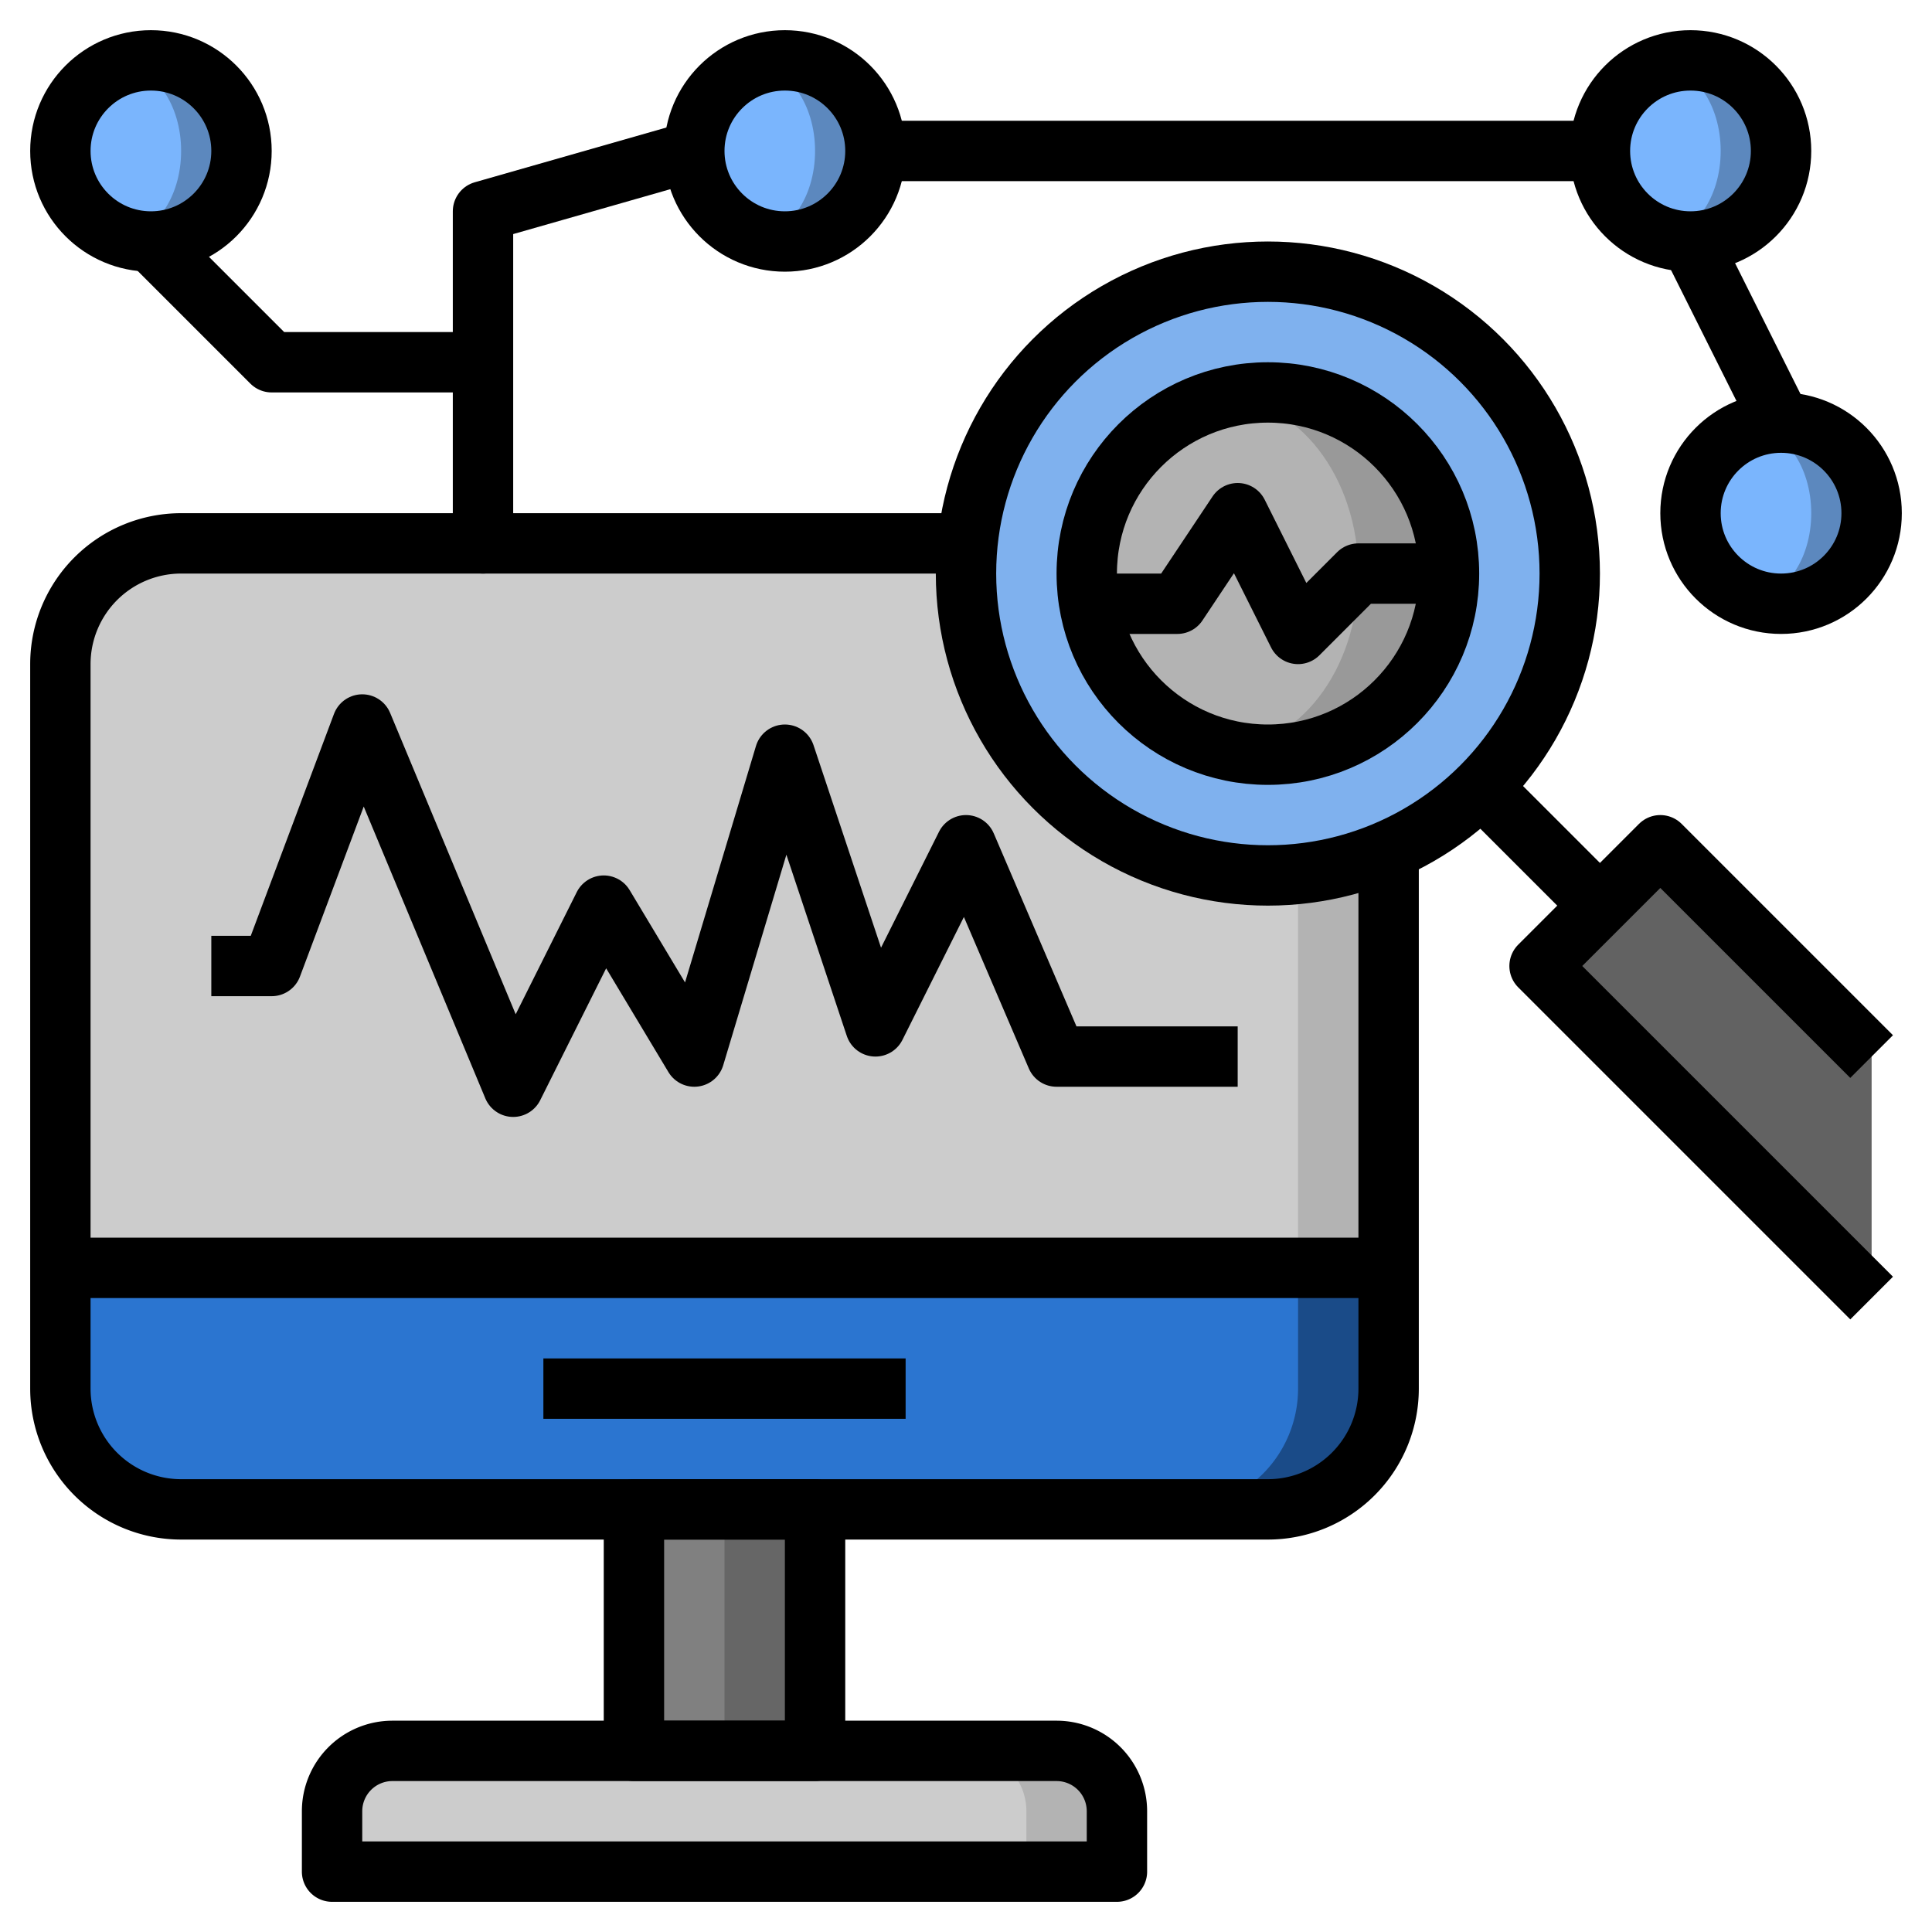 <svg xmlns="http://www.w3.org/2000/svg" viewBox="0 0 64 64" id="OnlineResearch"><g fill="#000000" class="color000000 svgShape"><circle cx="59" cy="17" r="3" fill="#5c88be" class="colorbeb85c svgShape"></circle><ellipse cx="58" cy="17" fill="#7ab5fd" rx="2" ry="2.82" class="colorfdf57a svgShape"></ellipse><circle cx="56" cy="5" r="3" fill="#5c88be" class="colorbeb85c svgShape"></circle><ellipse cx="55" cy="5" fill="#7ab5fd" rx="2" ry="2.82" class="colorfdf57a svgShape"></ellipse><circle cx="26" cy="5" r="3" fill="#5c88be" class="colorbeb85c svgShape"></circle><ellipse cx="25" cy="5" fill="#7ab5fd" rx="2" ry="2.82" class="colorfdf57a svgShape"></ellipse><circle cx="5" cy="5" r="3" fill="#5c88be" class="colorbeb85c svgShape"></circle><ellipse cx="4" cy="5" fill="#7ab5fd" rx="2" ry="2.82" class="colorfdf57a svgShape"></ellipse><path fill="#b3b3b3" d="M13,58H35a2,2,0,0,1,2,2v2a0,0,0,0,1,0,0H11a0,0,0,0,1,0,0V60A2,2,0,0,1,13,58Z" class="colorb3b3b3 svgShape"></path><path fill="#cccccc" d="M32,58H13a2,2,0,0,0-2,2v2H34V60A2,2,0,0,0,32,58Z" class="colorcccccc svgShape"></path><rect width="6" height="8" x="21" y="50" fill="#666666" class="color666666 svgShape"></rect><rect width="3" height="8" x="21" y="50" fill="#808080" class="color808080 svgShape"></rect><rect width="44" height="32" x="2" y="18" fill="#b3b3b3" rx="4" class="colorb3b3b3 svgShape"></rect><rect width="41" height="32" x="2" y="18" fill="#cccccc" rx="4" class="colorcccccc svgShape"></rect><path fill="#1a4b88" d="M2,42H46a0,0,0,0,1,0,0v4a4,4,0,0,1-4,4H6a4,4,0,0,1-4-4V42A0,0,0,0,1,2,42Z" class="color1a8856 svgShape"></path><path fill="#2b75d0" d="M43,46V42H2v4a4,4,0,0,0,4,4H39A4,4,0,0,0,43,46Z" class="color22b573 svgShape"></path><polygon fill="#626262" points="62 43 51 32 55 28 62 35 62 43" class="color8c6239 svgShape"></polygon><circle cx="42" cy="19" r="10" fill="#7fb1ee" class="color7fcdee svgShape"></circle><circle cx="42" cy="19" r="6" fill="#999999" class="color999999 svgShape"></circle><ellipse cx="40.5" cy="19" fill="#b3b3b3" rx="4.5" ry="5.8" class="colorb3b3b3 svgShape"></ellipse><path fill="none" stroke="#000000" stroke-linejoin="round" stroke-width="2" d="M46,28V46a4,4,0,0,1-4,4H6a4,4,0,0,1-4-4V22a4,4,0,0,1,4-4H32" class="colorStroke000000 svgStroke"></path><line x1="2" x2="46" y1="42" y2="42" fill="none" stroke="#000000" stroke-linejoin="round" stroke-width="2" class="colorStroke000000 svgStroke"></line><rect width="6" height="8" x="21" y="50" fill="none" stroke="#000000" stroke-linejoin="round" stroke-width="2" class="colorStroke000000 svgStroke"></rect><path fill="none" stroke="#000000" stroke-linejoin="round" stroke-width="2" d="M13,58H35a2,2,0,0,1,2,2v2a0,0,0,0,1,0,0H11a0,0,0,0,1,0,0V60A2,2,0,0,1,13,58Z" class="colorStroke000000 svgStroke"></path><line x1="18" x2="30" y1="46" y2="46" fill="none" stroke="#000000" stroke-linejoin="round" stroke-width="2" class="colorStroke000000 svgStroke"></line><circle cx="42" cy="19" r="10" fill="none" stroke="#000000" stroke-linejoin="round" stroke-width="2" class="colorStroke000000 svgStroke"></circle><circle cx="42" cy="19" r="6" fill="none" stroke="#000000" stroke-linejoin="round" stroke-width="2" class="colorStroke000000 svgStroke"></circle><line x1="49" x2="53" y1="26" y2="30" fill="none" stroke="#000000" stroke-linejoin="round" stroke-width="2" class="colorStroke000000 svgStroke"></line><polyline fill="none" stroke="#000" stroke-linejoin="round" stroke-width="2" points="62 43 51 32 55 28 62 35"></polyline><polyline fill="none" stroke="#000" stroke-linejoin="round" stroke-width="2" points="7 32 9 32 12 24 17 36 20 30 23 35 26 25 29 34 32 28 35 35 41 35"></polyline><polyline fill="none" stroke="#000" stroke-linejoin="round" stroke-width="2" points="36 20 39 20 41 17 43 21 45 19 48 19"></polyline><circle cx="5" cy="5" r="3" fill="none" stroke="#000000" stroke-linejoin="round" stroke-width="2" class="colorStroke000000 svgStroke"></circle><circle cx="26" cy="5" r="3" fill="none" stroke="#000000" stroke-linejoin="round" stroke-width="2" class="colorStroke000000 svgStroke"></circle><circle cx="56" cy="5" r="3" fill="none" stroke="#000000" stroke-linejoin="round" stroke-width="2" class="colorStroke000000 svgStroke"></circle><circle cx="59" cy="17" r="3" fill="none" stroke="#000000" stroke-linejoin="round" stroke-width="2" class="colorStroke000000 svgStroke"></circle><polyline fill="none" stroke="#000" stroke-linejoin="round" stroke-width="2" points="5 8 9 12 16 12 16 18 16 7 23 5"></polyline><line x1="53" x2="29" y1="5" y2="5" fill="none" stroke="#000000" stroke-linejoin="round" stroke-width="2" class="colorStroke000000 svgStroke"></line><line x1="56" x2="59" y1="8" y2="14" fill="none" stroke="#000000" stroke-linejoin="round" stroke-width="2" class="colorStroke000000 svgStroke"></line></g></svg>